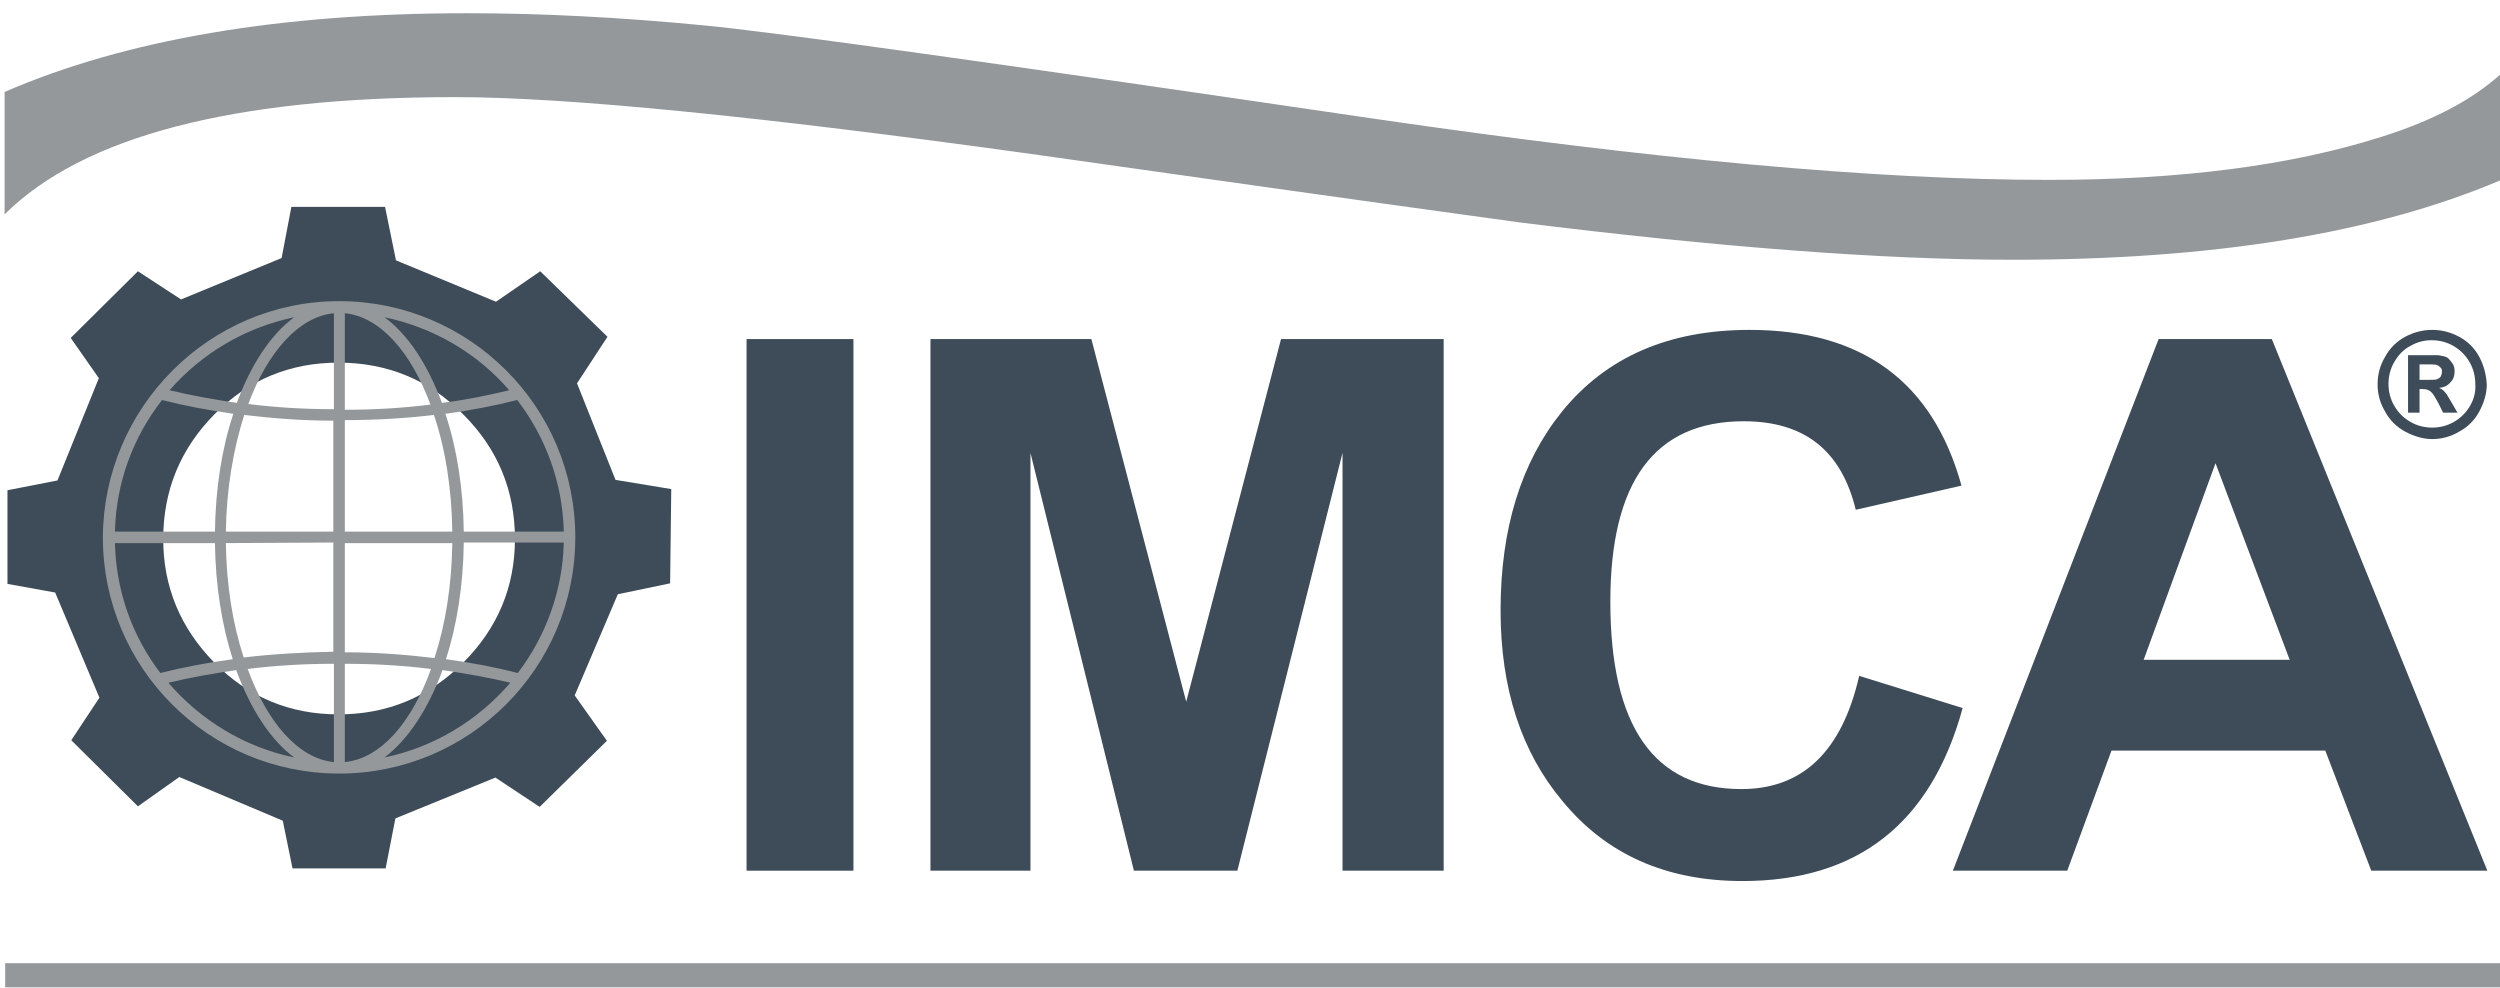 <?xml version="1.0" encoding="utf-8"?>
<!-- Generator: Adobe Illustrator 25.3.1, SVG Export Plug-In . SVG Version: 6.00 Build 0)  -->
<svg version="1.1" id="Layer_1" xmlns="http://www.w3.org/2000/svg" xmlns:xlink="http://www.w3.org/1999/xlink" x="0px" y="0px"
	 viewBox="0 0 435 171.9" style="enable-background:new 0 0 435 171.9;" xml:space="preserve">
<style type="text/css">
	.st0{fill:#94989B;}
	.st1{fill:#3E4C59;}
</style>
<g>
	<path class="st0" d="M414.4,23.8c8.9-2.8,15.7-6.4,20.6-10.8v18.4c-21.7,9.2-49.9,13.8-84.7,13.8c-22.8,0-51.4-2.2-85.9-6.5
		c-28.4-3.9-56.7-7.9-84.9-11.9c-47.6-6.6-81-9.9-100.3-9.9c-38.6,0-64.7,6.8-78.4,20.4V16c21-9.1,47.8-13.7,80.5-13.7
		c12.8,0,26.5,0.7,41,2.1C135,5.6,174,11.1,239.4,20.7c48,7,87,10.6,117.1,10.6C379.5,31.3,398.7,28.8,414.4,23.8 M435,167.6H0.9
		v4.2H435V167.6z"/>
</g>
<g>
	<path class="st1" d="M116.8,85.1l-0.2,16.4l-9.1,1.9L100,121l5.6,7.9l-11.7,11.5l-7.7-5.1l-17.4,7.1l-1.7,8.7H50.9l-1.7-8.3
		l-18-7.6l-7.2,5.1l-11.6-11.5l4.9-7.4l-7.7-18.3l-8.3-1.5V85.3l8.7-1.7l7.2-17.8l-4.9-7L24,47.2l7.5,4.9L49,44.9l1.7-8.9H67
		l1.9,9.3l17.4,7.2l7.7-5.3l11.7,11.4l-5.3,8.1l6.7,16.8L116.8,85.1z M58.9,63.1c-8.5,0-15.7,3-21.6,9s-8.9,13.2-8.9,21.7
		c0,8.3,3,15.5,8.9,21.5s13.1,9,21.6,9s15.7-3,21.7-9c6-6,9-13.2,9-21.5c0-8.5-3-15.7-9-21.7C74.7,66.1,67.4,63.1,58.9,63.1"/>
</g>
<g>
	<path class="st0" d="M59,134.6c-22.7,0-41.1-18.4-41.1-41.1C18,70.9,36.4,52.4,59,52.4c22.7,0,41.1,18.4,41.1,41.1
		S81.7,134.6,59,134.6 M60,115.5v17.1c6.2-0.6,11.6-6.8,15-16.2C70.2,115.8,65.2,115.5,60,115.5 M43.1,116.4
		c3.4,9.3,8.8,15.6,15,16.2v-17.1C52.9,115.5,47.9,115.8,43.1,116.4 M29.3,118.8c5.6,6.5,13.2,11.2,21.9,13
		c-4.1-3-7.6-8.4-10.1-15.2C37,117.2,33,117.9,29.3,118.8 M77,116.6c-2.5,6.8-6,12.1-10.1,15.2c8.7-1.8,16.3-6.5,21.9-13
		C85.1,117.9,81.1,117.2,77,116.6 M77.6,114.7c4.4,0.6,8.6,1.4,12.5,2.4c4.8-6.3,7.8-14.2,8-22.7H80.7
		C80.6,101.9,79.5,108.8,77.6,114.7 M20,94.5c0.2,8.5,3.1,16.3,7.9,22.6c4-1,8.2-1.8,12.6-2.4c-1.9-5.9-3-12.8-3.1-20.2H20z
		 M60,113.5c5.3,0,10.6,0.4,15.6,1c1.9-5.8,3-12.6,3.1-20H60V113.5z M39.3,94.5c0.1,7.3,1.2,14.1,3.1,19.9c5.1-0.6,10.3-0.9,15.6-1
		v-19L39.3,94.5L39.3,94.5z M80.7,92.5h17.4C97.9,83.9,94.9,76,90,69.6c-3.9,1-8.1,1.8-12.5,2.4C79.5,78,80.6,85,80.7,92.5 M60,92.5
		h18.7c-0.1-7.5-1.2-14.4-3.2-20.3c-5,0.6-10.2,0.9-15.5,0.9V92.5z M39.3,92.5H58V73.2c-5.3,0-10.5-0.4-15.5-1
		C40.6,78.1,39.4,85.1,39.3,92.5 M20,92.5h17.4C37.5,85,38.6,78,40.6,72c-4.3-0.6-8.5-1.4-12.4-2.4C23.2,76,20.2,83.9,20,92.5
		 M60,54.5v16.8c5.1,0,10.1-0.3,14.9-0.9C71.5,61.2,66.1,55.1,60,54.5 M43.2,70.3c4.8,0.6,9.8,0.9,14.9,0.9V54.5
		C52,55.1,46.6,61.2,43.2,70.3 M66.9,55.2c4.1,3,7.5,8.2,10,14.9c4.1-0.5,8-1.3,11.7-2.2C83.1,61.5,75.5,57,66.9,55.2 M29.5,67.9
		c3.7,0.9,7.6,1.6,11.7,2.2c2.5-6.7,5.9-11.9,10-14.9C42.6,57,35.1,61.5,29.5,67.9"/>
</g>
<g>
	<path class="st1" d="M431.4,62.1c-0.8-1.5-2-2.7-3.5-3.5s-3-1.2-4.7-1.2c-1.6,0-3.2,0.4-4.7,1.2s-2.7,2-3.5,3.5
		c-0.9,1.5-1.3,3.1-1.3,4.8c0,1.6,0.4,3.2,1.3,4.7c0.8,1.5,2,2.7,3.5,3.5s3.1,1.3,4.7,1.3s3.2-0.4,4.7-1.3c1.5-0.8,2.7-2,3.5-3.5
		s1.3-3.1,1.3-4.7C432.6,65.2,432.2,63.6,431.4,62.1 M429.8,70.6c-0.7,1.2-1.6,2.1-2.8,2.8c-1.2,0.7-2.5,1-3.8,1s-2.6-0.3-3.8-1
		c-1.2-0.7-2.1-1.6-2.8-2.8c-0.7-1.2-1-2.5-1-3.8s0.3-2.6,1-3.8s1.6-2.2,2.8-2.8c1.2-0.7,2.4-1,3.7-1c1.3,0,2.6,0.3,3.8,1
		c1.2,0.7,2.1,1.6,2.8,2.8c0.7,1.2,1,2.5,1,3.8C430.8,68.1,430.5,69.4,429.8,70.6"/>
</g>
<g>
	<path class="st1" d="M426.5,69.9c-0.4-0.7-0.7-1.1-0.7-1.2c-0.3-0.4-0.5-0.6-0.7-0.8c-0.2-0.1-0.4-0.3-0.7-0.4c0.9-0.1,1.5-0.4,2-1
		c0.5-0.5,0.7-1.1,0.7-1.9c0-0.5-0.1-1-0.4-1.4s-0.6-0.8-0.9-1c-0.4-0.2-0.9-0.3-1.6-0.4c-0.2,0-1.3,0-3.2,0h-2v10h2v-4.1h0.5
		c0.6,0,1,0.1,1.4,0.4s0.8,1,1.4,2.1l0.8,1.6h2.5L426.5,69.9z M424,66c-0.3,0.1-1,0.1-2.2,0.1H421v-2.7h0.8c1.2,0,1.9,0,2.2,0.1
		c0.3,0.1,0.5,0.3,0.7,0.5s0.2,0.5,0.2,0.7c0,0.3-0.1,0.5-0.2,0.8C424.5,65.8,424.2,65.9,424,66"/>
</g>
<g>
	<polygon class="st1" points="222.9,59 251.2,59 251.2,151.5 233.6,151.5 233.6,78.8 215.3,151.5 197.3,151.5 179.3,78.8 
		179.3,151.5 161.9,151.5 161.9,59 189.9,59 206.4,122.1 	"/>
</g>
<g>
	<path class="st1" d="M395.3,59h-19.7l-35.8,92.5h19.9l7.7-20.9h37.2l8,20.9h20.2L395.3,59z M373,114.8l12.5-34.2l12.9,34.2H373z"/>
</g>
<g>
	<rect x="129.9" y="59" class="st1" width="18.6" height="92.5"/>
</g>
<g>
	<path class="st1" d="M323.5,117.6c-3,13.1-9.8,19.7-20.5,19.7c-15.2,0-22.8-10.9-22.8-32.6c0-20.9,7.7-31.4,23.2-31.4
		c10.6,0,17,5.1,19.5,15.4l18.4-4.2c-5-18.1-17.3-27.1-36.9-27.1c-14,0-24.9,4.7-32.6,14.2c-7.1,8.8-10.7,20.3-10.7,34.6
		c0,13.6,3.6,24.6,10.7,33.1c7.6,9.3,18,14,31.4,14c20,0,32.8-10,38.3-30.1L323.5,117.6z"/>
</g>
</svg>
